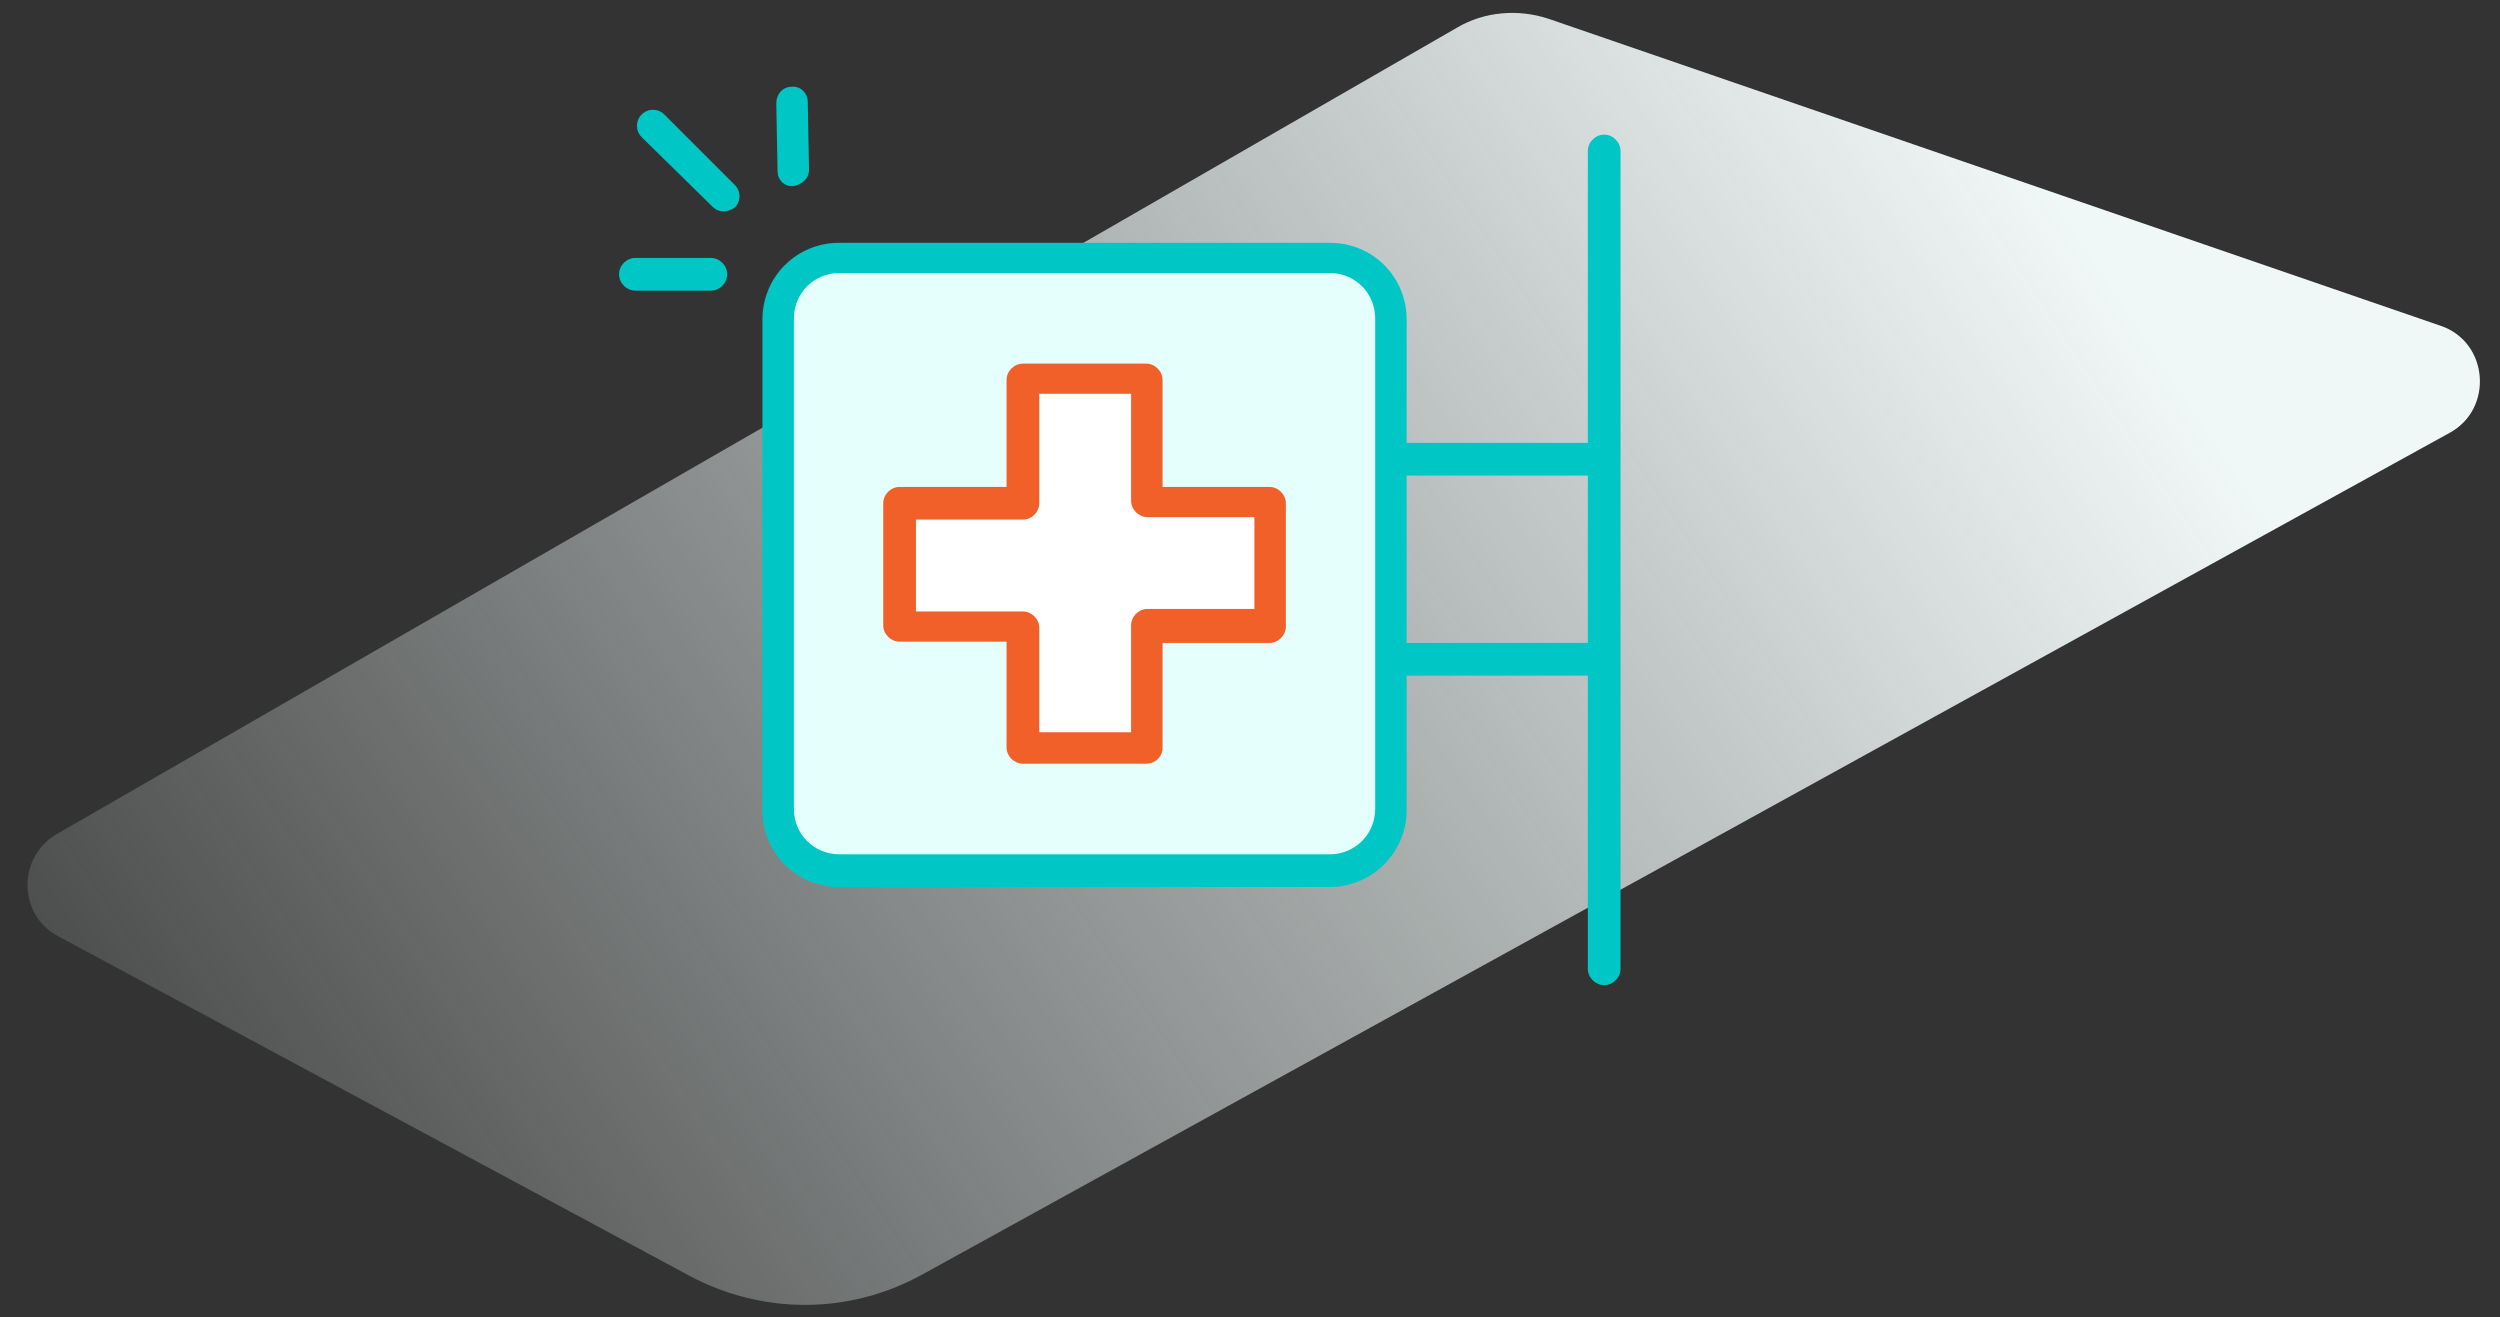 <?xml version="1.0" encoding="utf-8"?>
<!-- Generator: Adobe Illustrator 21.0.0, SVG Export Plug-In . SVG Version: 6.00 Build 0)  -->
<svg version="1.1" id="Camada_1" xmlns="http://www.w3.org/2000/svg" xmlns:xlink="http://www.w3.org/1999/xlink" x="0px" y="0px"
	 viewBox="0 0 198.7 104.7" style="enable-background:new 0 0 198.7 104.7;" xml:space="preserve">
<rect x="0" y="0" width="198.7" height="104.7" fill="#333333" stroke="none"/>
<style type="text/css">
	.st0{fill:url(#SVGID_1_);}
	.st1{fill:url(#SVGID_2_);}
	.st2{fill:#E4FFFC;}
	.st3{fill:none;stroke:#00C7C6;stroke-width:2.5;stroke-linecap:round;stroke-linejoin:round;stroke-miterlimit:10;}
	.st4{fill:#FFFFFF;stroke:#F16029;stroke-width:2.5;stroke-linecap:round;stroke-linejoin:round;stroke-miterlimit:10;}
	.st5{fill:none;stroke:#F16029;stroke-width:2.5;stroke-linecap:round;stroke-linejoin:round;stroke-miterlimit:10;}
	.st6{fill:url(#SVGID_3_);}
	.st7{fill:#00C7C6;}
	.st8{fill:#FFFFFF;}
	.st9{fill:#F16029;}
</style>
<linearGradient id="SVGID_1_" gradientUnits="userSpaceOnUse" x1="803.375" y1="117.988" x2="966.767" y2="9.469">
	<stop  offset="0" style="stop-color:#F0F8F7;stop-opacity:0"/>
	<stop  offset="1" style="stop-color:#F0F8F7"/>
</linearGradient>
<path class="st0" d="M808.5,74.8l51.1,27.5c5.9,3.2,13,3.1,18.8-0.1L1002.2,34c3.6-2,3.1-7.3-0.7-8.6L929.3,0.5
	c-2.5-0.9-5.2-0.6-7.5,0.7L808.4,66.5C805.2,68.4,805.2,73.1,808.5,74.8z"/>
<linearGradient id="SVGID_2_" gradientUnits="userSpaceOnUse" x1="411.375" y1="117.988" x2="574.767" y2="9.469">
	<stop  offset="0" style="stop-color:#F0F8F7;stop-opacity:0"/>
	<stop  offset="1" style="stop-color:#F0F8F7"/>
</linearGradient>
<path class="st1" d="M416.5,74.8l51.1,27.5c5.9,3.2,13,3.1,18.8-0.1L610.2,34c3.6-2,3.1-7.3-0.7-8.6L537.3,0.5
	c-2.5-0.9-5.2-0.6-7.5,0.7L416.4,66.5C413.2,68.4,413.2,73.1,416.5,74.8z"/>
<path class="st2" d="M916.3,64.4c0,2.7-2.2,4.9-4.9,4.9h-39c-2.7,0-4.9-2.2-4.9-4.9v-39c0-2.7,2.2-4.9,4.9-4.9h39
	c2.7,0,4.9,2.2,4.9,4.9V64.4z"/>
<path class="st3" d="M916.3,64.4c0,2.7-2.2,4.9-4.9,4.9h-39c-2.7,0-4.9-2.2-4.9-4.9v-39c0-2.7,2.2-4.9,4.9-4.9h39
	c2.7,0,4.9,2.2,4.9,4.9V64.4z"/>
<polygon class="st4" points="906.5,40 896.8,40 896.8,30.2 887,30.2 887,40 877.3,40 877.3,49.7 887,49.7 887,59.5 896.8,59.5 
	896.8,49.7 906.5,49.7 "/>
<line class="st3" x1="933.2" y1="12" x2="933.2" y2="77"/>
<line class="st3" x1="917" y1="36.6" x2="932.9" y2="36.6"/>
<line class="st3" x1="917" y1="52.4" x2="932.9" y2="52.4"/>
<line class="st3" x1="862.2" y1="21.9" x2="856.2" y2="21.9"/>
<line class="st3" x1="868.7" y1="13.5" x2="868.6" y2="8.1"/>
<line class="st3" x1="863.2" y1="15.5" x2="857.6" y2="10"/>
<path class="st3" d="M588.4,41.4l2.2-2.2c0.8-0.8,2-0.8,2.8,0l2.4,2.4"/>
<path class="st3" d="M595.7,50l-2.2,2.2c-0.8,0.8-2,0.8-2.8,0l-2.4-2.4"/>
<path class="st2" d="M563.3,65.8h-84.2c-3.5,0-6.4-2.9-6.4-6.4V31.6c0-3.5,2.9-6.4,6.4-6.4h84.2c3.5,0,6.4,2.9,6.4,6.4v27.8
	C569.7,62.9,566.8,65.8,563.3,65.8z"/>
<path class="st3" d="M563.3,65.8h-84.2c-3.5,0-6.4-2.9-6.4-6.4V31.6c0-3.5,2.9-6.4,6.4-6.4h84.2c3.5,0,6.4,2.9,6.4,6.4v27.8
	C569.7,62.9,566.8,65.8,563.3,65.8z"/>
<path class="st5" d="M497.5,40.4L497.5,40.4c-1.8-1.8-4.6-1.8-6.4-0.1l-0.4,0.4l-0.4-0.4c-1.7-1.7-4.6-1.7-6.3,0l-0.1,0.1
	c-1.7,1.7-1.7,4.6,0,6.3l0.4,0.4l6.4,6.4l6.4-6.4l0.4-0.4C499.2,45,499.2,42.1,497.5,40.4z"/>
<line class="st3" x1="521.3" y1="36.7" x2="538.7" y2="36.7"/>
<line class="st3" x1="521.3" y1="44.9" x2="553.6" y2="44.9"/>
<line class="st3" x1="521.3" y1="53.3" x2="553.6" y2="53.3"/>
<line class="st3" x1="510.2" y1="25.5" x2="510.2" y2="65.5"/>
<path class="st3" d="M483.9,71.3V75c0,2,1.6,3.6,3.6,3.6h6.3h55.1h6.3c2,0,3.6-1.6,3.6-3.6v-3.7"/>
<path class="st3" d="M558.8,19.7V15c0-2-1.6-3.6-3.6-3.6h-6.3h-55.1h-6.3c-2,0-3.6,1.6-3.6,3.6v4.7"/>
<linearGradient id="SVGID_3_" gradientUnits="userSpaceOnUse" x1="-0.393" y1="116.735" x2="159.878" y2="10.288">
	<stop  offset="0" style="stop-color:#F0F8F7;stop-opacity:0"/>
	<stop  offset="1" style="stop-color:#F0F8F7"/>
</linearGradient>
<path class="st6" d="M4.6,74.4l50.2,27c5.8,3.1,12.7,3.1,18.5-0.1l121.4-66.9c3.5-1.9,3.1-7.2-0.7-8.5L123.1,1.5
	c-2.4-0.8-5.1-0.6-7.3,0.7L4.5,66.3C1.4,68.1,1.4,72.7,4.6,74.4z"/>
<g>
	<path class="st2" d="M110.6,64.4c0,2.7-2.2,4.9-4.9,4.9h-39c-2.7,0-4.9-2.2-4.9-4.9v-39c0-2.7,2.2-4.9,4.9-4.9h39
		c2.7,0,4.9,2.2,4.9,4.9V64.4z"/>
</g>
<g>
	<path class="st7" d="M105.7,70.5h-39c-3.4,0-6.1-2.7-6.1-6.1v-39c0-3.4,2.7-6.1,6.1-6.1h39c3.4,0,6.1,2.7,6.1,6.1v39
		C111.8,67.7,109.1,70.5,105.7,70.5z M66.7,21.7c-2,0-3.6,1.6-3.6,3.6v39c0,2,1.6,3.6,3.6,3.6h39c2,0,3.6-1.6,3.6-3.6v-39
		c0-2-1.6-3.6-3.6-3.6H66.7z"/>
</g>
<g>
	<polygon class="st8" points="100.8,40 91.1,40 91.1,30.2 81.3,30.2 81.3,40 71.6,40 71.6,49.7 81.3,49.7 81.3,59.5 91.1,59.5 
		91.1,49.7 100.8,49.7 	"/>
	<path class="st9" d="M91.1,60.7h-9.8c-0.7,0-1.3-0.6-1.3-1.3V51h-8.5c-0.7,0-1.3-0.6-1.3-1.3V40c0-0.7,0.6-1.3,1.3-1.3h8.5v-8.5
		c0-0.7,0.6-1.3,1.3-1.3h9.8c0.7,0,1.3,0.6,1.3,1.3v8.5h8.5c0.7,0,1.3,0.6,1.3,1.3v9.8c0,0.7-0.6,1.3-1.3,1.3h-8.5v8.5
		C92.3,60.2,91.8,60.7,91.1,60.7z M82.6,58.2h7.3v-8.5c0-0.7,0.6-1.3,1.3-1.3h8.5v-7.3h-8.5c-0.7,0-1.3-0.6-1.3-1.3v-8.5h-7.3V40
		c0,0.7-0.6,1.3-1.3,1.3h-8.5v7.3h8.5c0.7,0,1.3,0.6,1.3,1.3V58.2z"/>
</g>
<g>
	<path class="st7" d="M127.5,78.3c-0.7,0-1.3-0.6-1.3-1.3V12c0-0.7,0.6-1.3,1.3-1.3s1.3,0.6,1.3,1.3v65
		C128.8,77.7,128.2,78.3,127.5,78.3z"/>
</g>
<g>
	<path class="st7" d="M127.1,37.8h-15.9c-0.7,0-1.3-0.6-1.3-1.3s0.6-1.3,1.3-1.3h15.9c0.7,0,1.3,0.6,1.3,1.3S127.8,37.8,127.1,37.8z
		"/>
</g>
<g>
	<path class="st7" d="M127.1,53.7h-15.9c-0.7,0-1.3-0.6-1.3-1.3s0.6-1.3,1.3-1.3h15.9c0.7,0,1.3,0.6,1.3,1.3S127.8,53.7,127.1,53.7z
		"/>
</g>
<g>
	<path class="st7" d="M56.5,23.1h-6c-0.7,0-1.3-0.6-1.3-1.3s0.6-1.3,1.3-1.3h6c0.7,0,1.3,0.6,1.3,1.3S57.2,23.1,56.5,23.1z"/>
</g>
<g>
	<path class="st7" d="M63,14.8c-0.7,0-1.2-0.5-1.2-1.2l-0.1-5.4c0-0.7,0.5-1.3,1.2-1.3c0.7-0.1,1.3,0.5,1.3,1.2l0.1,5.4
		C64.3,14.2,63.7,14.7,63,14.8C63,14.8,63,14.8,63,14.8z"/>
</g>
<g>
	<path class="st7" d="M57.5,16.8c-0.3,0-0.6-0.1-0.9-0.4L51,10.9c-0.5-0.5-0.5-1.3,0-1.8s1.3-0.5,1.8,0l5.6,5.6
		c0.5,0.5,0.5,1.3,0,1.8C58.1,16.7,57.8,16.8,57.5,16.8z"/>
</g>
</svg>
